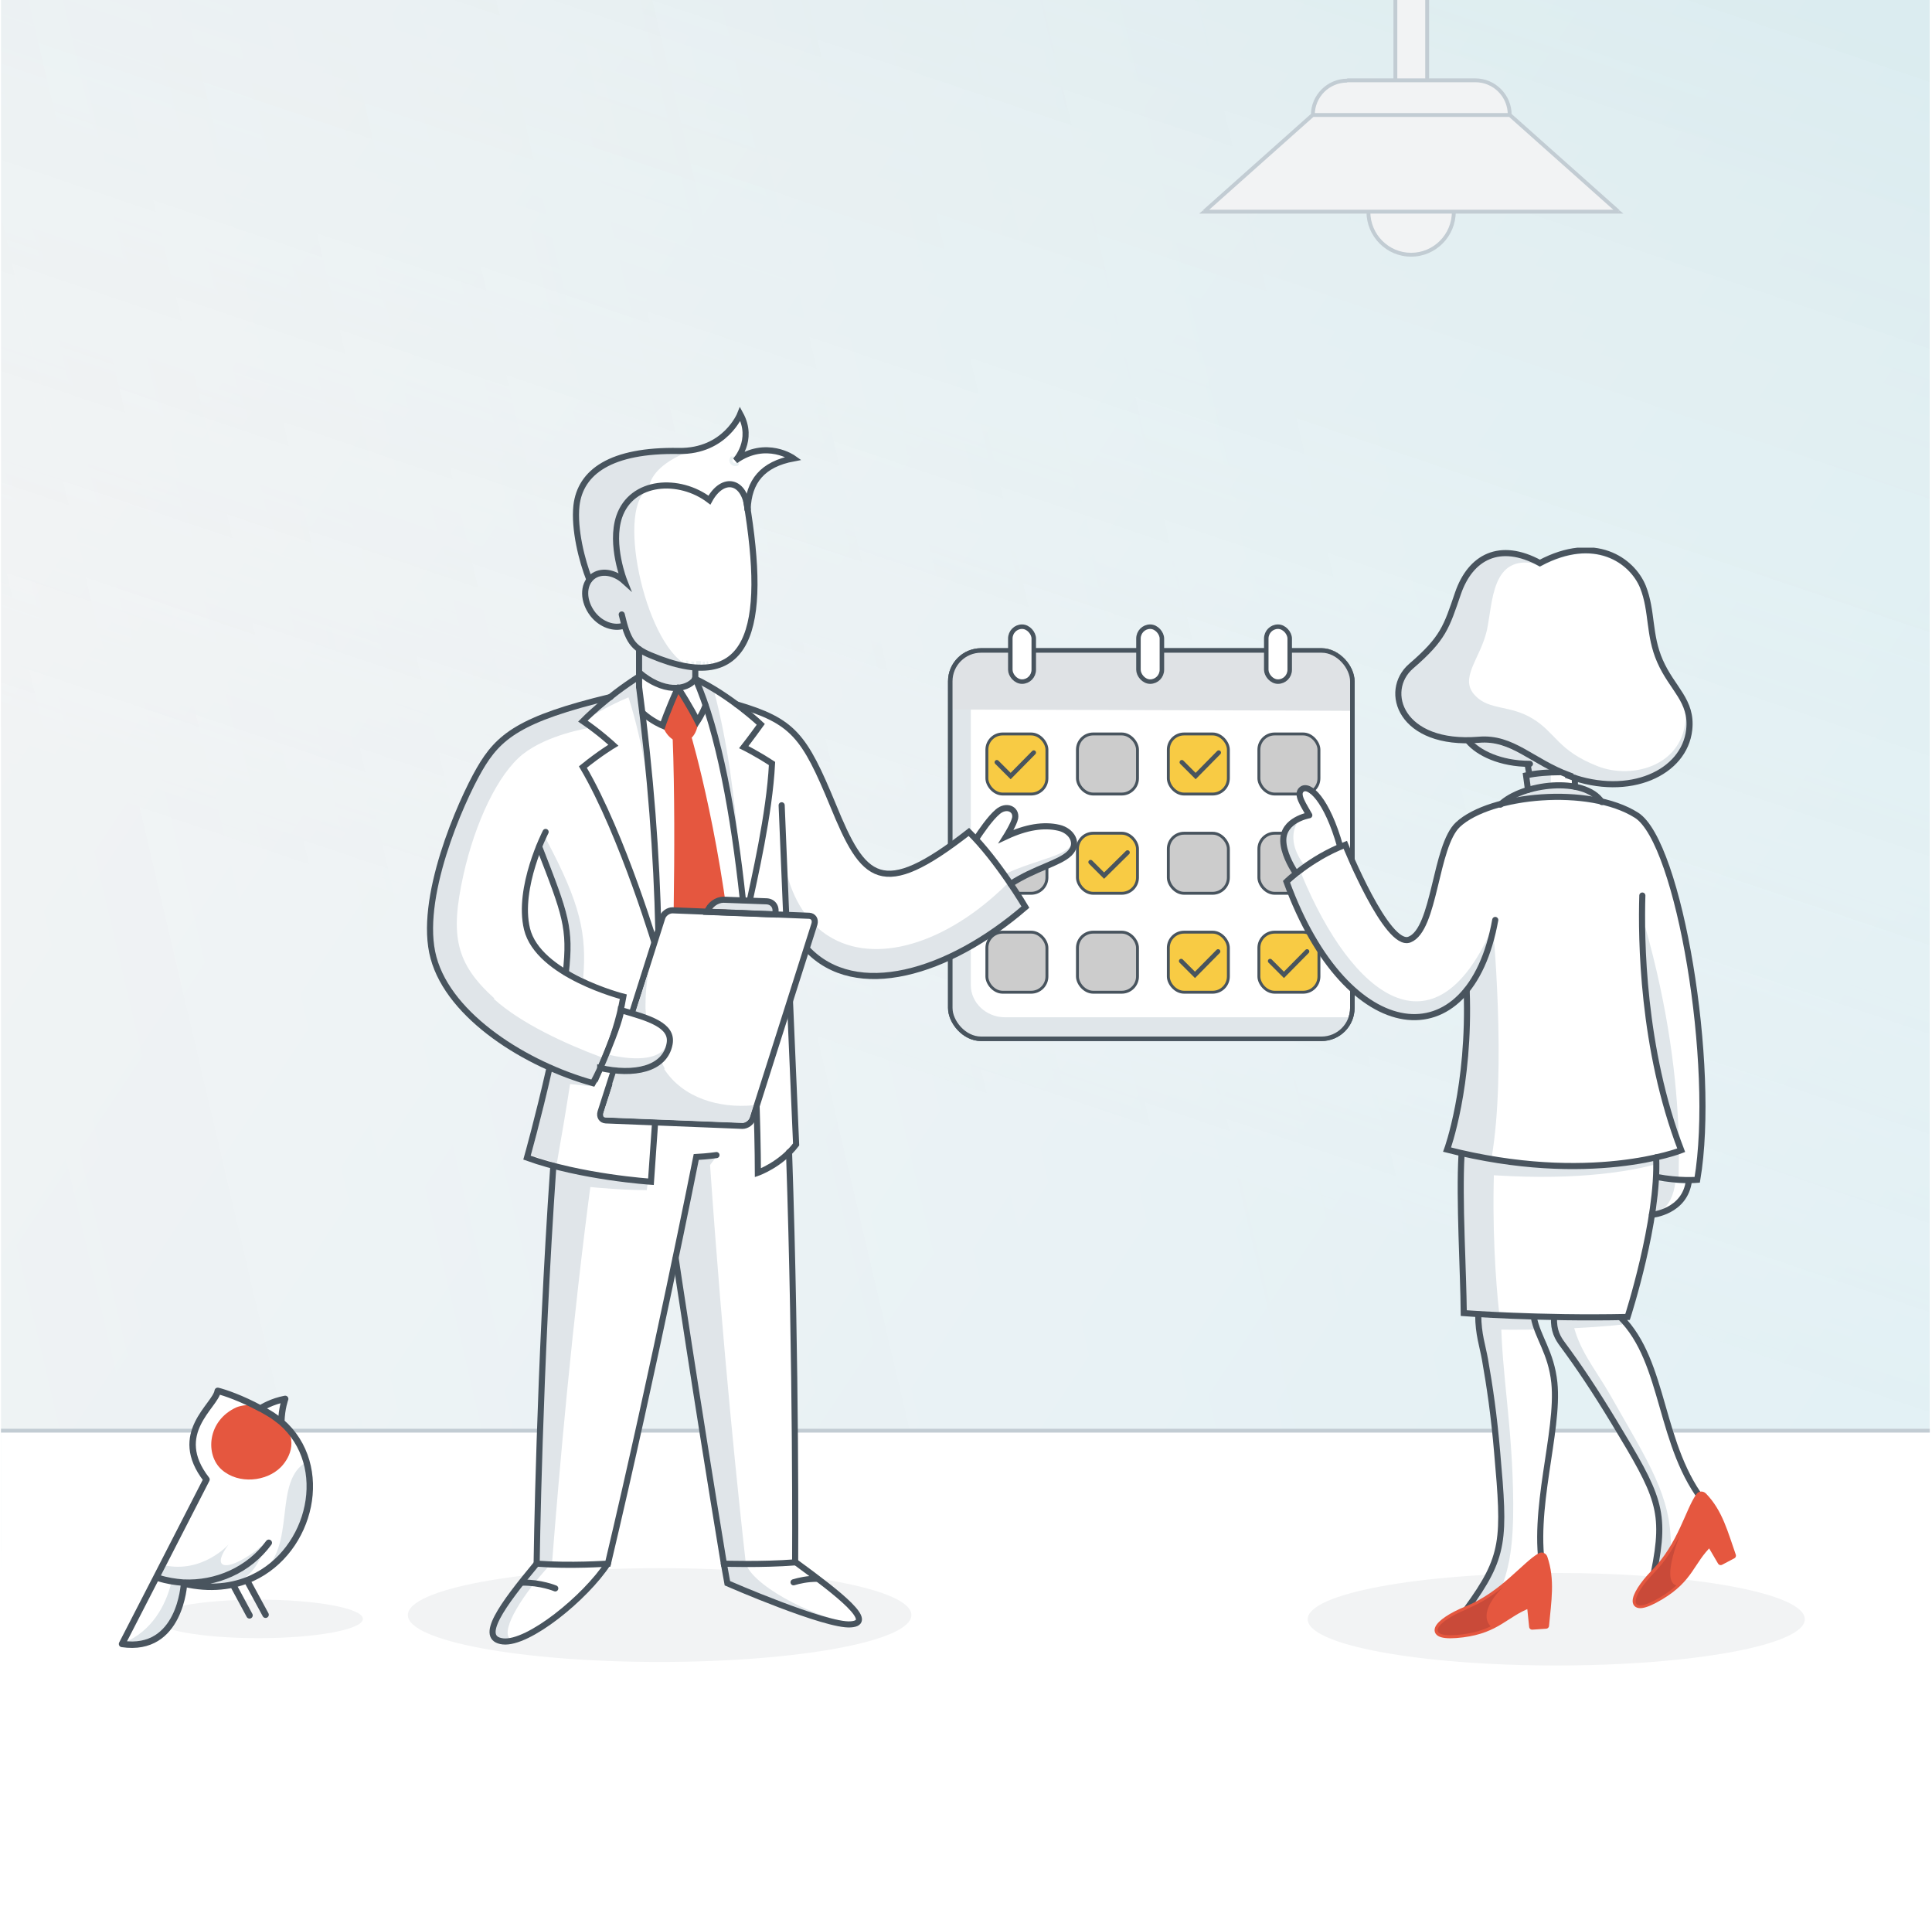<?xml version="1.0" encoding="UTF-8"?>
<svg xmlns="http://www.w3.org/2000/svg" xmlns:xlink="http://www.w3.org/1999/xlink" version="1.1" viewBox="0 0 601.6 600">
  <!-- Generator: Adobe Illustrator 30.0.0, SVG Export Plug-In . SVG Version: 2.1.1 Build 123)  -->
  <defs>
    <style>
      .st0, .st1, .st2, .st3, .st4, .st5 {
        fill: none;
      }

      .st6, .st1, .st7, .st3, .st4 {
        stroke-width: 1.9px;
      }

      .st6, .st2, .st3 {
        stroke-linejoin: round;
      }

      .st6, .st7 {
        stroke: #e5573f;
      }

      .st6, .st7, .st8 {
        fill: #e5573f;
      }

      .st9 {
        fill: url(#linear-gradient2);
      }

      .st1, .st10, .st2, .st3, .st4, .st11, .st5, .st12 {
        stroke-linecap: round;
      }

      .st1, .st10, .st7, .st4, .st11, .st5, .st12 {
        stroke-miterlimit: 10;
      }

      .st1, .st10, .st11, .st5, .st12 {
        stroke: #48545e;
      }

      .st13 {
        opacity: .2;
      }

      .st13, .st14 {
        mix-blend-mode: multiply;
      }

      .st10 {
        fill: #f8cb44;
      }

      .st10, .st12 {
        stroke-width: .9px;
      }

      .st15 {
        fill: #e0e5e9;
      }

      .st2 {
        stroke-width: 2px;
      }

      .st2, .st3, .st4 {
        stroke: #49545e;
      }

      .st16 {
        isolation: isolate;
      }

      .st17 {
        fill: #c2ccd3;
      }

      .st18 {
        clip-path: url(#clippath-1);
      }

      .st19, .st11 {
        fill: #fff;
      }

      .st20 {
        fill: #e0e6ea;
      }

      .st21 {
        fill: url(#linear-gradient1);
      }

      .st21, .st22 {
        fill-opacity: .4;
      }

      .st23 {
        fill: url(#linear-gradient3);
        fill-opacity: .2;
      }

      .st11, .st5 {
        stroke-width: 1.4px;
      }

      .st24 {
        fill: #dfe2e5;
      }

      .st22 {
        fill: url(#linear-gradient);
      }

      .st25 {
        fill: #c94a39;
      }

      .st26 {
        clip-path: url(#clippath);
      }

      .st27 {
        fill: #f2f3f4;
      }

      .st12 {
        fill: #ccc;
      }
    </style>
    <clipPath id="clippath">
      <rect class="st0" x=".3" y="-.6" width="600.6" height="600"/>
    </clipPath>
    <linearGradient id="linear-gradient" x1="-593.1" y1="754.3" x2="520.6" y2="11.6" gradientTransform="translate(0 600) scale(1 -1)" gradientUnits="userSpaceOnUse">
      <stop offset=".5" stop-color="#f8f8f8"/>
      <stop offset="1" stop-color="#29d5fb"/>
    </linearGradient>
    <linearGradient id="linear-gradient1" x1="-59.1" y1="381.7" x2="69.4" y2="761.9" gradientTransform="translate(0 600) scale(1 -1)" gradientUnits="userSpaceOnUse">
      <stop offset="0" stop-color="#f2f3f4" stop-opacity="0"/>
      <stop offset=".5" stop-color="#80e3e5" stop-opacity=".6"/>
      <stop offset="1" stop-color="#1ca2c2"/>
    </linearGradient>
    <linearGradient id="linear-gradient2" x1="-134.7" y1="484.4" x2="-468.5" y2="856.1" gradientTransform="translate(0 600) scale(1 -1)" gradientUnits="userSpaceOnUse">
      <stop offset="0" stop-color="#fafafa" stop-opacity="0"/>
      <stop offset="1" stop-color="#80e3e5"/>
    </linearGradient>
    <linearGradient id="linear-gradient3" x1="430.9" y1="509" x2="-743.2" y2="233.6" gradientTransform="translate(0 600) scale(1 -1)" gradientUnits="userSpaceOnUse">
      <stop offset="0" stop-color="#fff" stop-opacity="0"/>
      <stop offset="1" stop-color="#80e3e5"/>
    </linearGradient>
    <clipPath id="clippath-1">
      <rect class="st0" x="398.7" y="170.5" width="163.3" height="348"/>
    </clipPath>
  </defs>
  <g class="st16">
    <g id="Layer_1">
      <g class="st26">
        <g>
          <rect class="st19" x="-35.1" y="-86.1" width="640.1" height="734"/>
          <g>
            <path class="st27" d="M-692.8,482.9c-12.1,0-21.8-9.8-21.8-21.9V-61.7c0-12.1,9.8-21.9,21.8-21.9H583.7c12.1,0,21.8,9.8,21.8,21.9V460.9c0,12.1-9.8,21.9-21.8,21.9H-692.8Z"/>
            <g class="st13">
              <path class="st22" d="M-714.7-78.4H605.6V488.1H-714.7V-78.4Z"/>
              <path class="st21" d="M-714.7-78.4H605.6V488.1H-714.7V-78.4Z"/>
              <path class="st9" d="M-714.7-78.4H605.6V488.1H-714.7V-78.4Z"/>
              <path class="st23" d="M-714.7-78.4H605.6V488.1H-714.7V-78.4Z"/>
            </g>
            <path class="st19" d="M-714.7,444.9H605.6v33.6c0,6.6-5.4,12-12,12H-702.7c-6.6,0-12-5.4-12-12v-33.6Z"/>
            <path class="st27" d="M444.4-76.4V25h-9.8v-101.5"/>
            <path class="st27" d="M408.8,35.8h61.3l33.8,30.1h-129l33.8-30.1Z"/>
            <path class="st27" d="M408.8,35.8c0-5.9,4.8-10.7,10.7-10.7h39.9c5.9,0,10.7,4.8,10.7,10.7h-61.3Z"/>
            <path class="st27" d="M426.1,65.9c0,7.4,6,13.4,13.3,13.4s13.3-6,13.3-13.4h-26.7Z"/>
            <path class="st27" d="M-553.4-76.4V25h9.8v-101.5"/>
            <path class="st27" d="M-517.9,35.8h-61.3l-33.8,30.1h129l-33.8-30.1Z"/>
            <path class="st27" d="M-568.5,25h39.9c5.9,0,10.7,4.8,10.7,10.7h-61.3c0-5.9,4.8-10.7,10.7-10.7h0Z"/>
            <path class="st27" d="M-535.2,65.9c0,7.4-6,13.4-13.3,13.4s-13.3-6-13.3-13.4h26.7Z"/>
            <path class="st17" d="M444.4,25v.6h.6v-.6h-.6ZM434.5,25h-.6v.6h.6v-.6ZM408.8,35.8v-.6h-.2l-.2.2.4.4ZM470.1,35.8l.4-.4-.2-.2h-.2v.6ZM503.9,65.9v.6h1.6l-1.2-1-.4.4ZM375,65.9l-.4-.4-1.2,1h1.6v-.6ZM408.8,35.8h-.6v.6h.6v-.6ZM470.1,35.8v.6h.6v-.6h-.6ZM426.1,65.9v-.6h-.6v.6h.6ZM452.8,65.9h.6v-.6h-.6v.6ZM-553.4,25h-.6v.6h.6v-.6ZM-543.6,25v.6h.6v-.6h-.6ZM-517.9,35.8l.4-.4-.2-.2h-.2v.6ZM-579.2,35.8v-.6h-.2l-.2.2.4.4ZM-613,65.9l-.4-.4-1.2,1h1.6v-.6ZM-484,65.9v.6h1.6l-1.2-1-.4.4ZM-517.9,35.8v.6h.6v-.6h-.6ZM-579.2,35.8h-.6v.6h.6v-.6ZM-535.2,65.9h.6v-.6h-.6v.6ZM-561.9,65.9v-.6h-.6v.6h.6ZM-714.7,446H605.6v-1.2H-714.7v1.2ZM443.8-76.4V25h1.2v-101.5h-1.2ZM444.4,24.4h-9.8v1.2h9.8v-1.2ZM435.1,25v-101.5h-1.2V25h1.2ZM408.8,36.4h61.3v-1.2h-61.3v1.2ZM469.7,36.2l33.8,30.1.8-.9-33.8-30.1-.8.9ZM503.9,65.3h-129v1.2h129v-1.2ZM375.4,66.3l33.8-30.1-.8-.9-33.8,30.1.8.9ZM409.4,35.8c0-5.6,4.5-10.1,10.1-10.1v-1.2c-6.2,0-11.3,5.1-11.3,11.3h1.2ZM419.5,25.6h39.9v-1.2h-39.9v1.2ZM459.4,25.6c5.6,0,10.1,4.5,10.1,10.1h1.2c0-6.2-5.1-11.3-11.3-11.3v1.2ZM425.5,65.9c0,7.7,6.2,14,13.9,14v-1.2c-7,0-12.7-5.7-12.7-12.8h-1.2ZM439.4,79.9c7.7,0,13.9-6.3,13.9-14h-1.2c0,7.1-5.7,12.8-12.7,12.8v1.2ZM-554-76.4V25h1.2v-101.5h-1.2ZM-553.4,25.6h9.8v-1.2h-9.8v1.2ZM-543,25v-101.5h-1.2V25h1.2ZM-517.9,35.2h-61.3v1.2h61.3v-1.2ZM-579.6,35.3l-33.8,30.1.8.9,33.8-30.1-.8-.9ZM-613,66.5h129v-1.2h-129v1.2ZM-483.6,65.4l-33.8-30.1-.8.9,33.8,30.1.8-.9ZM-568.5,25.6h39.9v-1.2h-39.9v1.2ZM-528.6,25.6c5.6,0,10.1,4.5,10.1,10.1h1.2c0-6.2-5.1-11.3-11.3-11.3v1.2ZM-517.9,35.2h-61.3v1.2h61.3v-1.2ZM-578.6,35.8c0-5.6,4.5-10.1,10.1-10.1v-1.2c-6.2,0-11.3,5.1-11.3,11.3h1.2ZM-568.4,24.4h0v1.2h0v-1.2ZM-535.8,65.9c0,7.1-5.7,12.8-12.7,12.8v1.2c7.7,0,13.9-6.3,13.9-14h-1.2ZM-548.5,78.7c-7,0-12.7-5.7-12.7-12.8h-1.2c0,7.7,6.2,14,13.9,14v-1.2ZM470.1,35.2h-61.3v1.2h61.3v-1.2ZM452.8,65.3h-26.7v1.2h26.7v-1.2ZM-561.9,66.5h26.7v-1.2h-26.7v1.2Z"/>
          </g>
          <g>
            <g>
              <rect class="st11" x="295.9" y="202.5" width="125.2" height="120.9" rx="9.6" ry="9.6"/>
              <path class="st20" d="M420.1,316.7h-107.2c-5.8,0-10.6-4.5-10.6-10v-103.1c-3.4,1.4-5.8,4.7-5.8,8.4v102.1c0,5.1,4.4,9.2,9.8,9.2h104.5c4.5,0,8.2-2.8,9.4-6.6Z"/>
              <path class="st24" d="M421.1,221.3v-9.8c0-5.3-4.3-9.6-9.6-9.6h-106.1c-5.3,0-9.6,4.3-9.6,9.6v9.4c22.8.1,118.1.3,125.2.4Z"/>
              <rect class="st5" x="295.9" y="202.5" width="125.2" height="120.9" rx="9.6" ry="9.6"/>
              <rect class="st10" x="307.3" y="228.5" width="18.7" height="18.7" rx="4.9" ry="4.9"/>
              <rect class="st12" x="335.5" y="228.5" width="18.7" height="18.7" rx="4.9" ry="4.9"/>
              <rect class="st10" x="363.8" y="228.5" width="18.7" height="18.7" rx="4.9" ry="4.9"/>
              <rect class="st12" x="392" y="228.5" width="18.7" height="18.7" rx="4.9" ry="4.9"/>
              <rect class="st12" x="307.3" y="259.4" width="18.7" height="18.7" rx="4.9" ry="4.9"/>
              <rect class="st10" x="335.5" y="259.4" width="18.7" height="18.7" rx="4.9" ry="4.9"/>
              <rect class="st12" x="363.8" y="259.4" width="18.7" height="18.7" rx="4.9" ry="4.9"/>
              <rect class="st12" x="392" y="259.4" width="18.7" height="18.7" rx="4.9" ry="4.9"/>
              <rect class="st12" x="307.3" y="290.2" width="18.7" height="18.7" rx="4.9" ry="4.9"/>
              <rect class="st12" x="335.5" y="290.2" width="18.7" height="18.7" rx="4.9" ry="4.9"/>
              <rect class="st10" x="363.8" y="290.2" width="18.7" height="18.7" rx="4.9" ry="4.9"/>
              <rect class="st10" x="392" y="290.2" width="18.7" height="18.7" rx="4.9" ry="4.9"/>
              <rect class="st11" x="314.6" y="195.1" width="7.3" height="17.1" rx="3.7" ry="3.7"/>
              <rect class="st11" x="394.3" y="195.1" width="7.3" height="17.1" rx="3.7" ry="3.7"/>
              <rect class="st11" x="354.5" y="195.1" width="7.3" height="17.1" rx="3.7" ry="3.7"/>
              <polyline class="st5" points="310.4 237.3 314.7 241.6 321.9 234.3"/>
              <polyline class="st5" points="368 237.3 372.3 241.6 379.5 234.3"/>
              <polyline class="st5" points="339.6 268.4 343.8 272.6 351.1 265.4"/>
              <polyline class="st5" points="367.8 299.2 372.1 303.5 379.3 296.2"/>
              <polyline class="st5" points="395.5 299.2 399.8 303.5 407 296.2"/>
            </g>
            <g>
              <path class="st27" d="M205.4,517.4c43.3,0,78.4-6.5,78.4-14.6s-35.1-14.6-78.4-14.6-78.4,6.5-78.4,14.6,35.1,14.6,78.4,14.6Z"/>
              <path class="st19" d="M247.9,230.4s0,0,0,0c0,0,0,0,0,0ZM249.9,233.1s0,.1.1.1c0,0,0-.1-.1-.1ZM228.3,142.7l1.2,1.3c-.4.3-.9.2-1.2-.1-.3-.3-.3-.9,0-1.2ZM165,289c-1.8-7.5.7-16.8,2.9-22.9,7.2,18.6,8.7,23,7.5,35.2-4.9-3.2-9.2-7.3-10.5-12.3h0ZM215.1,206.7c.5,0,.9.1,1.4.1-.4,0-.9,0-1.4-.1ZM213.6,206.5c.3,0,.7.1,1,.2-.3,0-.7-.1-1-.2ZM212.4,206.3c0,0,.1,0,.2,0,0,0-.1,0-.2,0h0ZM221.7,206.6c-.2,0-.5,0-.7.1.2,0,.5,0,.7-.1ZM220.6,206.8c-.3,0-.6,0-1,.1.3,0,.6,0,1-.1ZM223,138.3s0,0,0,0c0,0,0,0,0,0ZM224.2,137.6s0,0,0,0c0,0,0,0,0,0ZM252.5,294.5v.3c0,0-.2.2-.2.2h0c0,0-.2-.1-.2-.2.1,0,.3-.2.4-.3h0ZM218.3,207c.4,0,.8,0,1.2,0-.4,0-.8,0-1.2,0Z"/>
              <path class="st19" d="M157.4,511.1c-.3,0-.5,0-.8,0-1.6-.2-2.6-.8-3-1.8-1.5-3.8,6.1-13.5,13.3-22.2l.2-.6c0-2.5,1-61.9,5.2-122.7l-.7-1c-2.7-.7-5.3-1.5-7.5-2.4,0-.1,3.3-11.9,6.9-27.3l-.5-1c-6-2.7-11.7-6-16.5-9.6-10.1-7.4-16.6-15.8-19-24.3-2.7-9.9.2-23,3.1-32.4,3.5-11.1,8.2-21.1,11.2-26.4,6-10.4,12.9-15.8,40.6-22.4l.4-.2c2.7-2.2,5.6-4.2,8.4-6l.4-.8v-7.5l-.4-.7c-1.8-1.4-3-3.3-4-6.4l-1.1-.6c-.5.1-1,.2-1.4.2-2.7,0-5.5-1.5-7.5-4-1.8-2.2-2.7-4.9-2.4-7.4.1-1.1.5-2.1,1-2.9v-.8c-2.2-6-4.5-15.6-3.7-22.6,1.3-11.1,11.7-17,30.2-17s1.1,0,1.7,0h.5c4.5,0,8-1.2,10.7-2.8h0c.4-.2.8-.5,1.1-.7l1,1.6h.1c0,0-1-1.6-1-1.6,4.9-3.3,6.7-7.9,6.8-8,2.6,4.7,1.6,8.9.4,11.5l1.2,1.2c2-.9,4.1-1.4,6.3-1.4,5,0,8.5,2.4,8.6,2.5-9.3,1.8-14,7-14.3,15.9v-.3s0,.3,0,.3h0c4,25.7,2.4,40.4-5.2,46.3-2.5,2-5.6,2.9-9.3,2.9s-.3,0-.4,0h.3v-1.9c-.5,0-1,0-1.5,0v1.9c.1,0,.4,0,.7,0l-1,.9v2l.5.8c3.9,1.9,8,4.4,12.3,7.6h.3c17.7,5.4,21,10.1,29.8,31.5,5.2,12.7,8.9,19.4,14.9,20.9.9.2,1.8.3,2.7.3,5.6,0,13.2-4,24.8-13,.4.4.8.8,1.2,1.3h1.4c2.4-3.6,4.6-6.3,6.2-7.7.9-.7,1.9-1.1,2.8-1.1s1,.1,1.4.4c.9.5,1.4,1.6,1.2,2.8-.1.8-.6,1.9-1.4,3.4l1.1,1.3c3.6-1.4,6.8-2.1,9.9-2.1s2.7.1,4,.4c2.3.5,4.1,2,4.6,3.9.4,1.5,0,2.9-1.3,4.2-1.6,1.6-4.4,2.8-7.7,4.2-2.8,1.2-6.3,2.7-9.8,4.8l-.3,1.3c2.2,3.4,3.8,5.9,4,6.3-12.1,10.5-25.4,17.7-37.4,20.3-3.4.7-6.7,1.1-9.8,1.1-8.5,0-15.6-2.8-20.8-8.4h0c-.2-.3-2.2-1.9-4.5-6.4l-1.7.5,1,22.7c1,24.4,1.8,42.8,1.9,44.2h0c-.5.8-1.1,1.4-1.7,2.1l-.3.7c2.1,63.4,1.9,120.5,1.9,126.8l.4.7c12.5,9.1,20.1,15.3,19.4,17.9-.2.7-1,1.1-2.5,1.2-.1,0-.3,0-.4,0-6.7,0-27.7-8.4-37.9-12.9l-1-5.4h0v-.7c-7.1-42.2-12.5-77-14.4-89.9h-1.8c-4.8,22.9-12.2,57.2-20,89.9v.3c0,0-.3.1-.3.1-3.5,5.1-9.5,11.3-15.8,16.1-3.8,2.9-10.9,7.8-15.9,7.8h0ZM167,265.7c-2.4,6.4-4.8,15.7-3,23.4,1.1,4.7,4.8,9,10.9,12.9l1.4-.7c1.2-12.5-.3-16.9-7.6-35.6h-1.7,0ZM251.6,294l-.2,1.4.2.2,1.5-.4.2-.5-1.4-1c-.1,0-.2.2-.3.2h0ZM218.8,206v1.9c.3,0,.5,0,.7,0v-1.9c-.3,0-.5,0-.7,0ZM220,205.9l.2,1.8c.2,0,.3,0,.5,0l-.2-1.8c-.1,0-.3,0-.5,0h0ZM215,207.7c.3,0,.6,0,1,.1l.2-1.8c-.3,0-.6,0-.9-.1l-.2,1.8h0ZM221.2,205.8l.3,1.8c.1,0,.2,0,.4,0l-.4-1.8h-.3ZM213.4,207.4c.2,0,.5,0,.7.1l.3-1.8c-.2,0-.5,0-.7-.1l-.3,1.8ZM222.4,205.5l.5,1.8h.2c0,0-.5-1.8-.5-1.8h-.2ZM211.8,206.9h0c0,0,.4.3.4.3h.1s.4-1.8.4-1.8h-.1s-.9,1.5-.9,1.5h0ZM227.6,142.1c-.6.7-.7,1.7,0,2.4.3.4.8.6,1.4.6s.7-.1,1-.3l.2-1.4-1.2-1.3h-1.4s0,0,0,0Z"/>
              <path class="st15" d="M213.7,207.1c.7.1,1.5.2,2.2.3-.3-.2-1-.3-2.2-.3Z"/>
              <path class="st15" d="M202.4,152.2c-3.1.9-7.2,3.2-9.1,8.6-2.9,8.4,1.4,19.6,1.4,19.7l-.6.4c-3-2.8-7-3.3-9.5-1.4-1.2.9-1.9,2.3-2.1,3.9-.3,2.4.6,4.9,2.3,7.1,2.4,3,6.1,4.5,9,3.6-.2-.9-.5-1.9-.7-3,0-.2,0-.4.3-.5.2,0,.4,0,.5.3,1.4,6.3,2.6,9,5.7,11,0,0,0,0,0,0,.8.5,1.8,1,3,1.5,2.9,1.2,8.8,2.9,11.2,3.6-13.2-7-22.4-50.4-11.4-55h0Z"/>
              <path class="st15" d="M180.1,157.1c-.8,6.9,1.4,16.2,3.6,22.3.2-.2.3-.3.5-.5,2.5-2,6.3-1.7,9.4.6-1.1-3.2-3.4-11.9-1-18.9,1.6-4.5,9.6-9.1,9.6-9.1,0,0,0-6,11.9-10.8-.8,0-1.6,0-2.4,0-19.3-.5-30.3,5.2-31.6,16.4h0Z"/>
              <path class="st15" d="M184.3,365.9c-3.7-.7-7.7-1.5-11.6-2.5-4.1,59.9-5.1,117.9-5.2,123,1.5.1,2.9.2,4.4.2,2.2-28.2,6.2-74.5,12.4-120.7h0Z"/>
              <path class="st15" d="M221.1,362.7l2.1-2.8h-4.4v.5c-.5,0-1.1,0-1.6.1-.4,2-2.8,13.9-6.4,31.3.3,1.7,6.3,42.4,15,94.6.8,0,3.2,0,6.4,0-2.2-19.6-7.1-65.6-11.1-123.8Z"/>
              <path class="st15" d="M170.7,487.8v-.4c-1.1,0-2.2-.1-3.4-.2-7.2,8.7-14.8,18.2-13.3,21.9.4.9,1.2,1.4,2.7,1.6.8,0,1.6,0,2.6-.2-3.9-1.7,1.9-12.2,11.4-22.7h0Z"/>
              <path class="st15" d="M264.9,505.4c.4,0,.7,0,1.1-.2-9.7-.4-30.5-10.5-33.6-18-3.1,0-5.5,0-6.5,0l1,5.5c2.6,1.1,30.8,13.2,38,12.7h0Z"/>
              <path class="st15" d="M201.4,370.5l.3-2.3c-3.5-.3-16.2-1.4-28.6-4.6-.1,1-.2,2.1-.3,3.1l1.4,1.8c17.6,2.2,27.2,2,27.2,2h0Z"/>
              <path class="st15" d="M202.4,247.7c-.9-11.1-2.1-22.4-3.7-33.9h0v-2.5c-1.1.7-2.4,1.4-3.2,1.9l-.7-.8-12,11.5c4.9-3.2,10-5.6,12.9-6.8,1.6,4.9,4.5,15.2,6.7,30.6h0Z"/>
              <path class="st15" d="M229.9,262.7c-1.1-13.2-3.2-31.3-7.6-47.7-1.6-1-3.3-1.9-5.1-2.8,1,2.3,1.9,4.7,2.7,7.3,0,0,0,.1,0,.2,4.1,12.2,7.2,27.5,9.4,43.2.1,0,.3,0,.4,0h0Z"/>
              <path class="st15" d="M202.2,204.8c-.8-.3-1.5-.6-2.1-1h-.2c0-.1,0,5,0,5h0c3.4,2.8,7.1,4.4,10.3,4.4s.7,0,1.1,0c1.8-.2,3.3-1,4.2-2.1h0v-2.5h-.1c-3.8-.4-8.3-1.7-13.3-3.8h0Z"/>
              <path class="st15" d="M153.9,310.8c-12-10.9-13.8-19.4-9.6-38.4,3.6-16.2,10.7-31.4,18.5-37.6,7.7-6.1,20.3-8.1,20.3-8.1,0,0-1.3-.9-2-1.4l-.9-.6.7-.8s1.9-1.9,5.1-4.7l.4-.4h-.5c-23.9,6.2-30.3,11.5-35.9,21.1-6.7,11.6-18.9,40.9-14.2,58.1,2.2,8.1,8.5,16.2,18.2,23.5,8.6,6.4,19.3,11.6,30,14.7h.1s0,0,0,0c.6-1.2,1.9-3.7,3.3-7-11.5-4.3-25.2-10.6-33.6-18.2Z"/>
              <path class="st15" d="M168.9,263.5h0s0,0,0,0c7.8,20.2,9.7,24.9,8.3,38.7h0c0,0,0,.1,0,.1,1.4.8,2.9,1.6,4.4,2.3,1.1-13.8-.7-23-11.7-43.6-.3.6-.6,1.5-1,2.4Z"/>
              <path class="st15" d="M177.6,335.9c-1.9-.7-3.8-1.4-5.7-2.3h-.1c0,0,0,0,0,0-3,12.9-5.8,23.2-6.5,26h0c0,.1.1.1.1.1,2.6.9,5.3,1.7,8,2.4,1.3-7.3,2.9-16.7,4.4-26.4Z"/>
              <path class="st15" d="M173,336.9c7.1,1,12,1.3,12,1.3l-10.7-3.9-1.3,2.6Z"/>
              <path class="st15" d="M313.2,272l-.5.5,2,2.7c7.5-4.9,15.1-6.4,18.3-9.5.7-.7,1.1-1.4,1.3-2.1-.2-1.9-.3-2.8-.4-1.7-.3,4.4-10.9,5.5-20.7,10.1h0Z"/>
              <path class="st15" d="M318.1,282.1c-.8-1.3-2.4-3.8-4.5-6.9-19,18.8-41.2,25.3-55.6,16.2-1.3-.8-2.5-1.7-3.6-2.8-1.7-1.3-3-3-4-4.4h.1c-2.2-3.1-4-6.9-5.3-11.4.2,3.7.3,7.4.5,11.1l-.9.9,6.5,10.7s.5-.3,1.2-.8l-.2.5h0c0,0,0,.1,0,.1,5,5.1,11.8,7.7,19.9,7.7s5.6-.3,8.6-.9c11.9-2.3,24.8-9.2,37.2-19.7h0c0,0,0-.2,0-.2h0Z"/>
              <path class="st8" d="M206.2,225.6c2.5,7.5,10.4,7.2,11.2-.8l-6.3-10-4.9,10.8h0Z"/>
              <path class="st7" d="M214.3,229.3h-3.9c1.3,34.2-.3,79.9-.3,79.9,5.9,9.4,9.9,16.4,9.9,16.4,6-10.4,8-17.3,8-17.3-3.4-44.2-13.7-79-13.7-79h0Z"/>
              <path class="st1" d="M232.4,156.1c6.6,39.4,1.5,61.1-29.8,47.9-5.5-2.3-7.1-4.5-9-12.7"/>
              <path class="st1" d="M232.8,158.6c-.8-9.1-7.7-10.6-11.9-2.9-9.3-7.1-24.2-6.3-28.1,5.2-2.9,8.7,1.6,20,1.6,20-3.1-2.8-7.3-3.5-10-1.3-3,2.5-2.9,7.6.2,11.6,2.6,3.3,6.6,4.6,9.6,3.6"/>
              <path class="st1" d="M199,202.1v11.7"/>
              <path class="st1" d="M216.5,208.4v2.9"/>
              <path class="st1" d="M199,210.6c-10.3,6.5-17.5,13.9-17.5,13.9,5.2,3.5,9.5,7.5,9.5,7.5,0,0-4.2,2.5-9.5,6.8,12.5,21.2,23.3,57.9,23.3,57.9"/>
              <path class="st1" d="M232.8,283.4c2.1-9.9,6.8-29.9,7.6-45.7-4.9-3.2-8.8-5.1-8.8-5.1,0,0,2.2-2.8,5.3-7.1,0,0-9.5-9-20.5-14.2"/>
              <path class="st1" d="M204.8,317.8c.2-14.5.2-28.1.2-28.1-.5-23.3-2.4-48.6-6-75.9"/>
              <path class="st1" d="M171.1,332.5c-3.6,15.9-7,27.9-7,27.9,16.9,6.1,38.6,7.5,38.6,7.5l1.3-18.6c.3-4.4.5-12.4.7-18.4"/>
              <path class="st1" d="M176.2,302.8c1.5-14,0-17.9-8.3-39.2"/>
              <path class="st1" d="M190.1,217c-28.3,6.8-34.9,12.3-40.8,22.5-5.9,10.2-19.3,40.6-14.3,58.7,5,18.4,29,33.3,49.6,39,0,0,7-12.3,9.5-26.9,0,0-26.5-6.7-30-21.1-3.1-12.9,5.8-30.2,5.8-30.2"/>
              <path class="st1" d="M199,209.3c7.3,6.3,14.7,5.9,17.5,2.1"/>
              <path class="st1" d="M200.1,221.9c2.8,2.6,6.2,4,6.2,4,0,0,1.6-4.8,4.8-11.8"/>
              <path class="st1" d="M211.1,214.1c3.7,5.6,6.1,10.4,6.1,10.4,0,0,1.6-2.4,2.5-4.9"/>
              <path class="st1" d="M243.4,250.7c.5,11.2.9,22.8,1.4,33.9l1.2,27.4c1.1,25.4,1.9,44.3,1.9,44.3-4.8,6.3-11.9,8.8-11.9,8.8,0,0,0-8-.4-20.6-.4-12.6-4.3-64.6-4.3-64.6-2.8-26-7.4-52-14.8-68.7"/>
              <path class="st1" d="M244.8,284.7c3.3,8.2,6.5,10.7,6.5,10.7,15.1,16.1,43.9,7.8,68-13,0,0-8.6-14.6-17.6-23.4-27.4,21.4-32.8,14.9-42.3-8.3-9-21.8-12.4-26.2-30-31.4"/>
              <path class="st1" d="M232.8,158.6c.3-8.8,4.7-14.1,14.3-15.9,0,0-8.5-6.1-18.1.7,0,0,6-6.3,1.5-14.5,0,0-4.6,11.7-19.1,11.5-21.3-.4-30.7,6.6-31.9,17-.8,7.3,1.7,17.2,4,23"/>
              <path class="st1" d="M314.7,275.2c7.5-4.9,15.1-6.4,18.3-9.5s.7-7.1-3.3-8c-4.7-1.1-10.2-.2-16.4,2.7,0,0,2.4-3.8,2.8-5.7.5-2.8-2.7-4.3-5.4-2-2.4,2-5.3,6.3-6.7,8.4"/>
              <path class="st1" d="M172.3,363c-4.4,63.3-5.2,123.8-5.2,123.8,10.9.8,21.4,0,22.2,0,0,0,0,0,0,0,14.5-61.1,27.5-126.6,27.5-126.6,3.7-.2,6.3-.6,6.3-.6"/>
              <path class="st1" d="M167.1,486.8c-10.8,13-18.3,23.3-10.5,24.2,7.9.9,25.7-13.6,32.7-24.3"/>
              <path class="st1" d="M172.9,494.5s-4.5-1.9-10.4-1.8"/>
              <path class="st1" d="M210.4,391.8s6.1,41.1,15,95c0,0,11.8.4,22.2-.4,0,0,.4-60-1.9-127.7"/>
              <path class="st1" d="M225.4,486.8l1.1,6.1s30.7,13.4,38.4,12.8c7.7-.5-3.1-9.1-17.2-19.4"/>
              <path class="st1" d="M254.5,491.5c-3.2,0-5.7.6-7.4,1.1"/>
              <path class="st1" d="M204.5,334s17,1.9,30.4-1.7"/>
              <path class="st19" d="M191.1,333.4l-4.1,12.8c-.4,1.4.3,2.5,1.6,2.6l42.6,1.7c1.3,0,2.8-1,3.2-2.4l19.2-60.4c.4-1.4-.3-2.5-1.6-2.6l-42.6-1.7c-1.3,0-2.8,1-3.2,2.4l-9.3,29.3-5.8,18.3Z"/>
              <path class="st15" d="M240.6,283.6c0-.5,0-1-.3-1.4-.3-.5-.9-.7-1.6-.8l-13.4-.5h0c-1.3,0-2.6.7-3.5,1.9v.2c-.1,0,18.8.8,18.8.8h0c0-.1,0-.1,0-.1Z"/>
              <path class="st1" d="M191.1,333.4l-4.1,12.8c-.4,1.4.3,2.5,1.6,2.6l42.6,1.7c1.3,0,2.8-1,3.2-2.4l19.2-60.4c.4-1.4-.3-2.5-1.6-2.6l-42.6-1.7c-1.3,0-2.8,1-3.2,2.4l-9.3,29.3-5.8,18.3Z"/>
              <path class="st1" d="M238.7,280.6l-13.4-.5c-2.1,0-4.4,1.6-5.1,3.8l21.1.8c.7-2.2-.5-4-2.6-4.1Z"/>
              <path class="st15" d="M207,332.7c-.5-1-5.6-10.5-6-18.7,0-.4,0-.8,0-1.3h0c0-3.4.3-6.9,1.1-10.7l-2.8,8.7c-.4,1-.7,2.1-.7,2.1l-8,24.7h.2s-2.9,9-2.9,9c-.1.4-.1.8,0,1.1.2.3.5.3.7.3l42.6,1.7h0c.9,0,1.9-.8,2.2-1.7l1.2-3.8c-10.6,1-21.9-2.2-27.8-11.3h0Z"/>
              <path class="st19" d="M186.9,332.5c10.4,2.3,20.1.5,21.6-7.5,1.1-5.8-6.3-8-15.1-10.5"/>
              <path class="st15" d="M194.8,332.5c3.8,0,7.1-.8,9.3-2.3,1.7-1.1,2.8-2.6,3.4-4.5-2.1,3.8-8.5,4.8-17.8,2.7-.5,1.2-1,2.3-1.4,3.3h0c0,.1.2.2.2.2,2.2.4,4.4.6,6.4.6h0Z"/>
              <path class="st1" d="M186.9,332.5c10.4,2.3,20.1.5,21.6-7.5,1.1-5.8-6.3-8-15.1-10.5,0,0,0,1.8-2.7,8.8-2,5.2-3.8,9.3-3.8,9.3Z"/>
            </g>
            <g class="st18">
              <g>
                <path class="st27" d="M484.6,518.5c42.7,0,77.4-6.4,77.4-14.4s-34.6-14.4-77.4-14.4-77.4,6.4-77.4,14.4,34.6,14.4,77.4,14.4Z"/>
                <path class="st19" d="M517,438.3c-3-10.6-5.9-20.5-12.8-27.5h0s0,0,0,0c-3.2,0-5.9,0-8.4,0s-7.1,0-10.8,0h-.1c0,3.6,1.3,5.7,2.5,7.4,5.6,7.6,10.6,15.1,16.1,24.2,13.1,21.7,16,27.4,13.1,44.2v.4c0,0,.2-.3.2-.3,4-4.9,6.4-10.3,8.3-14.6,1.1-2.4,2.1-4.7,3.2-6.4h0c0,0,0-.1,0-.1-5.7-8.4-8.4-18-11.1-27.2h0Z"/>
                <path class="st19" d="M456.7,407.9h0c0,.1.1.1.1.1,3.4.2,19.4,1.2,39,1.2s6.9,0,10.4,0h.1c.7-2.2,3-9.8,5-19,2.6-11.7,3.8-21.4,3.6-28.8h0c0-.1-.1-.1-.1-.1-5.3,1.1-14,2.5-25.2,2.5s-22.2-1.3-33.6-3.8h-.1s0,.1,0,.1c-.5,9.3,0,22.4.3,34h0c.2,5.2.3,10,.4,13.9h0Z"/>
                <path class="st19" d="M479.5,417.9c-1-2.2-2-4.6-2.6-7.2h0c0,0,0,0,0,0-6.7-.2-12.2-.5-15.6-.7h-.1c.1,4.1.8,7.1,1.4,9.8.2,1.1.5,2.2.7,3.3,1.7,9.4,2.9,18.4,3.8,29.1,2.2,25.5,2.4,32-7.6,46.4l-.3.4.4-.2c5.7-2.9,10-6.9,13.5-10.1,2.1-1.9,4.1-3.8,5.9-4.8h0c-.7-9.7.9-20.3,2.3-29.6,1.3-8.8,2.6-17.2,1.9-23.7-.6-5.4-2.2-9-3.7-12.6h0Z"/>
                <path class="st19" d="M496.1,248.3h.5c0,0-.4-.2-.4-.2-2.3-1.8-5.5-2.4-7.7-2.7-5.4-.6-11.9.6-16.6,2.9l-.7.4h.8c8.1-1.6,16.7-1.7,24.2-.4h0Z"/>
                <path class="st19" d="M476.8,236.6c-5.4-3.2-10.1-5.9-16.4-5.4-.3,0-.5,0-.8,0-.1,0-.3,0-.4,0h-.3s.2.2.2.2c4,3.4,10.4,5.5,17.2,5.5s.8.4.8.8-.2.6-.5.7h0s.3,1.7.3,1.7h.1c1.4-.2,3.1-.4,4.8-.5h.4s-.4-.2-.4-.2c-1.9-1-3.7-2-5.1-2.9Z"/>
                <path class="st19" d="M476.1,242l.4,2.8h.1c4-1.1,8.2-1.5,12-1,.2,0,.4,0,.6,0,.1,0,.2,0,.3,0h.1s0-1.1,0-1.1h-.1c-.4-.2-.8-.3-1.2-.5-.9-.3-1.8-.7-2.8-1.1h0c-2.6,0-6.3.2-9.2.8h-.1s0,0,0,0Z"/>
                <path class="st19" d="M407.8,254.5c-.3,0-7.6,1.3-7.4,7.1.1,3.7,2.6,7.8,3.4,9h0c0,.1.1,0,.1,0,2.7-2.1,7-5,12.3-7.4h0s0-.1,0-.1c-3.5-12.1-7.6-16.3-9.5-16.9-.6-.2-.9,0-1.1.1-1,.8.4,3.3,1.7,5.4.3.5.6,1,.9,1.5.1.2.1.5,0,.7-.1.2-.3.4-.6.5h0Z"/>
                <path class="st19" d="M509.2,254.7c-14.5-9.2-44.9-6.2-54.7,2.8-3.2,2.9-4.9,10.2-6.6,17.3-2.1,8.6-4.1,16.8-8.7,18.6-.4.1-.7.2-1.1.2-3,0-6.8-4.1-11.4-12.2-3.6-6.4-6.7-13.5-8.2-17.2h0c0-.1-.1,0-.1,0-8.7,3.5-15,9-16.7,10.5h0c0,0,0,.1,0,.1,9.3,25.2,24.4,41,38.8,41s1.1,0,1.7,0c5.4-.5,10.1-3.1,14-7.9,0-.1.1-.2.2-.3,4.1-5.1,7-12.3,8.6-21.3,0-.2.2-.4.3-.5.2-.1.4-.2.6-.1s.4.2.5.3c.1.2.2.4.1.6-1.7,9.3-4.6,16.7-8.8,22h0c.9,25.6-4.2,43.7-5.8,48.6h0c0,.1.1.1.1.1,22.5,5.6,40.6,5.3,51.8,4.1,9.9-1.1,16.4-3,18.7-3.8h.1s0-.1,0-.1c-12-31.6-12.3-65.6-11.8-78.7,0-.4.4-.8.8-.8s.4.1.6.3c.1.2.2.4.2.6-.4,13.2-.1,47.4,12.1,78.9l.3.7-.7.3s-2.5,1-7.2,2h0c0,1.7,0,3.3,0,5h0c0,.1,0,.1,0,.1,3.8.7,7.1.9,9.3.9s1.4,0,1.8,0h.1c2.6-16.4,1.7-41.7-2.3-66.1-4.1-24.5-10.3-42.1-16.3-46h0Z"/>
                <path class="st19" d="M516.8,239.5c4.8-3,7.7-7.4,8.3-12.4.6-5.7-1.6-9-4.5-13.2-1.5-2.2-3.2-4.7-4.5-7.7-2-4.4-2.5-8.6-3-12.6-.5-3.6-.9-7-2.3-10.4-1.8-4.4-5.6-8-10.3-9.7-4.2-1.5-11.2-2.3-20.6,2.8l-.4.2-.4-.2c-5.6-3-10.8-3.8-15.1-2.1-4.1,1.6-7.3,5.4-9.3,11.1l-.4,1.2c-3.3,9.7-4.5,13.3-14.5,21.8-3.5,3-4.7,7.7-2.9,12,3.4,8.1,14.3,10.2,23.3,9.4.6,0,1.2,0,1.7,0,5.9,0,10.4,2.6,15.7,5.7,3.4,2,6.9,4,11.2,5.6,4.5,1.7,9.1,2.5,13.5,2.5s10.4-1.3,14.5-3.8h0Z"/>
                <path class="st19" d="M524.9,368.6h0c0-.1-.1-.1-.1-.1-1.9,0-4.8-.2-8.2-.8h-.1s0,.1,0,.1c-.2,2.9-.5,6-1,9.4v.2s.1,0,.1,0c2.4-.5,8-2.3,9.3-8.6h0Z"/>
                <path class="st20" d="M404.5,255.3c-2.1,1-4.5,3-4.4,6.4,0,3.1,2.5,7.6,3.9,9.9,1.8-.6,2.3-2,2.3-2-5.6-7.3-3.3-12.4-1.8-14.3h0Z"/>
                <path class="st20" d="M488.9,241c10.3,3.8,20.8,3.2,28.2-1.4,4.1-2.5,6.8-6.1,7.9-10.3,1.6-4.4-.1-8.3-.1-8.3.9,17.3-16.5,21.9-27.5,17.5-12.4-4.9-12.8-10.3-20.2-14.8-7.1-4.3-13.4-2.5-17.8-7.1-5.3-5.4,1.6-11.5,3.6-20.4,1.9-8.9,1.4-23.6,15.3-20.7-1.5-.8-3-1.4-4.5-1.8-2.8-.8-5.3-1-7.7-.6,0,0-.1,0-.2,0-.3,0-.6.1-1,.2,0,0-.1,0-.2,0-.3.1-.7.2-1,.3-4.2,1.6-7.4,5.5-9.3,11.2l-.4,1.2c-3.3,9.8-4.5,13.4-14.5,22-3.5,3.1-4.7,7.8-2.8,12.1,1.8,4.3,5.7,6.9,10.4,8.3,4.1,1.2,8.9,1.5,13.2,1.1,6.9-.6,11.8,2.3,17.5,5.6,3.4,2,6.9,4,11.3,5.6h0Z"/>
                <path class="st20" d="M482.9,240.8c-2.3,0-4.8.3-7,.9h-.1s.2,3.4.2,3.4h.1c2.3-.8,4.6-1.1,6.8-1.2v-3c-.1,0,0,0,0,0Z"/>
                <path class="st20" d="M464.8,286.3s-.8,13.5-8.1,22c.4,32.9-6.1,49.6-6.1,49.6,4.1,1.5,9.5,2.2,13.8,2.9,4.9-27.8.3-74.5.3-74.5Z"/>
                <path class="st20" d="M465.3,362.2c-3.2-.6-6.3-1.3-9.2-2.2h-.1s0,.1,0,.1c-.5,9.3,0,22.4.3,33.9.2,5.1.3,10,.4,13.9h0c0,.1.1.1.1.1,1.4,0,4.9.3,10,.5-1-9-2.3-26.7-1.5-46.4h0Z"/>
                <path class="st20" d="M515,362.5c0-.6,0-1.1,0-1.6h0c0-.1-.1-.1-.1-.1-7.3,1.4-14.6,2.4-26.7,2.4s-23.2-1.9-32-3.1h-.1s0,.1,0,.1c0,1.5-.1,3.2-.2,4.9,27.6,2.8,47.4.6,59.2-2.5h0Z"/>
                <path class="st20" d="M461.1,409.9h0c.1,4.1.8,7.1,1.4,9.8.2,1.1.5,2.2.7,3.3,1.7,9.4,2.9,18.4,3.8,29.1,2.2,25.5,2.4,32-7.6,46.4l-.3.4.4-.2c4.2-2.2,5.6-3.1,8.5-5.7,1.9-5.3,3.3-12.1,3.2-25-.2-24.2-3.6-40-3.8-57.8-2.5-.1-4.6-.2-6.2-.3h-.1,0Z"/>
                <path class="st20" d="M476.9,410.7h0c0,0,0,0,0,0-6.7-.2-12.2-.5-15.6-.7h-.1c0,1.5.1,2.7.3,3.8,5.9.2,11.4.2,16.5.1-.4-1-.7-2.1-.9-3.2h0Z"/>
                <path class="st20" d="M504.2,410.8h0s0,0,0,0c-3.2,0-5.9,0-8.4,0s-7.1,0-10.8,0h-.1c0,1.2.1,2.1.3,2.9,8.3-.3,15.2-.8,20.6-1.4-.4-.5-.9-1-1.4-1.5Z"/>
                <path class="st20" d="M489.6,410.8c-1.6,0-3.2,0-4.8,0h-.1c0,3.6,1.3,5.7,2.5,7.4,5.6,7.7,10.6,15.1,16.1,24.2,13.1,21.7,16,27.4,13.1,44.2v.4c0,0,.2-.3.2-.3,1.4-1.7,2.6-3.5,3.7-5.3,0-15.8-6.8-25.8-18.9-47.1-4.8-8.4-10.1-14.3-11.8-23.4h0Z"/>
                <path class="st20" d="M496.1,248.3h.5c0,0-.4-.2-.4-.2-2.3-1.8-5.5-2.4-7.7-2.7-5.4-.6-11.9.6-16.6,2.9l-.7.4h.8c8.1-1.6,16.7-1.7,24.2-.4h0Z"/>
                <path class="st20" d="M476.8,236.6c-5.4-3.2-10.1-5.9-16.4-5.4-.3,0-.5,0-.8,0-.1,0-.3,0-.4,0h-.3s.2.2.2.2c4,3.4,10.4,5.5,17.2,5.5s.8.4.8.8-.2.6-.5.7h0s.3,1.7.3,1.7h.1c1.4-.2,3.1-.4,4.8-.5h.4s-.4-.2-.4-.2c-1.9-1-3.7-2-5.1-2.9Z"/>
                <path class="st20" d="M512.1,287.8c.1,15.5,2,41,10.6,65.6-.5-16.9-3.1-39.2-10.6-65.6Z"/>
                <path class="st20" d="M522.8,359.2c-1.1.4-3.2,1-6.1,1.7h0c0,1.7,0,3.3,0,5h0c0,.1,0,.1,0,.1,2.2.4,4.3.6,6,.7,0-2.3.1-4.8.1-7.5h0Z"/>
                <path class="st20" d="M516.6,367.6h-.1s0,.1,0,.1c-.2,2.9-.5,6-1,9.4v.2s.1,0,.1,0c.4,0,.9-.2,1.5-.4,2.6-1.5,4.1-4.9,4.6-8.9-1.3-.1-3.6,0-5.1-.3h0Z"/>
                <path class="st20" d="M401.6,274.8h0c9.3,25.3,24.4,41.1,38.8,41.1s1.1,0,1.7,0c5.4-.5,10.1-3.1,14-7.9,0-.1.1-.2.2-.3,3.5-4.5,6.2-10.5,7.9-17.8-17.6,39.1-42.9,21.1-59-17.9-1.7,1.3-2.8,2.3-3.5,2.9h0c0,0,0,0,0,0Z"/>
                <path class="st4" d="M515.7,360.3c.9,19.4-8.9,49.7-8.9,49.7-27.5.6-51-1.2-51-1.2-.1-12.6-1.5-35.4-.7-49.3"/>
                <path class="st4" d="M477.6,410.1c1.2,6.3,5.4,10.9,6.4,20.3,1.6,15.4-7.3,40.1-3.4,59.3"/>
                <path class="st4" d="M460.3,409.4c0,5.9,1.4,9.8,2.1,13.8,1.5,8.5,2.8,17.3,3.8,29,2.4,27.1,2.5,32.3-9.5,48.7"/>
                <path class="st4" d="M488.6,241.6c18.8,6.9,35.9-1,37.4-14.4,1-9.1-5.3-12.7-9.1-21.4-3.6-8.2-2.3-15.5-5.3-23.1-3.4-8.3-15-16.5-32.1-7.4-12.5-6.8-21.6-1.9-25.5,9.4-3.6,10.5-4.5,14-14.6,22.7-8.9,7.7-3.3,24.9,21.1,22.9,10.5-.9,16.5,6.8,28.2,11.1h0Z"/>
                <path class="st4" d="M457.2,230.7c3.1,3.7,10,7.1,19.2,7.1"/>
                <path class="st4" d="M511.4,278.8c-.4,13.3-.1,47.6,12.1,79.3,0,0-28.3,11.2-72.9-.2,0,0,7.2-19.6,6.1-49.6"/>
                <path class="st4" d="M467.2,250.5c6.8-6.6,26.1-9,31.6-.8"/>
                <path class="st4" d="M490.4,242.2v2.7"/>
                <path class="st4" d="M475.8,245.9l-.6-4.5c3-.7,7.2-1,10.4-1"/>
                <path class="st4" d="M504.6,410.1c14.2,14.1,11.8,40.3,26.7,58.4"/>
                <path class="st4" d="M483.9,410.1c-.2,4.2,1.2,6.5,2.7,8.5,5.1,6.9,10,14.2,16,24.1,13.9,23,16.3,27.6,12.4,46.9"/>
                <path class="st4" d="M465.6,286.4c-7.9,44-46.1,40-65-11.9,0,0,7.4-7.3,18.3-11.5,0,0,13,32.3,20,29.5,8-3.1,7.9-29.1,15.1-35.8,10-9.3,40.8-12.3,55.6-2.9,13.3,8.5,24.9,78.1,18.9,113.5,0,0-5.6.5-12.7-.9"/>
                <path class="st3" d="M417.3,263.5c-4.1-14.6-9.7-19.7-12-17.7-1.8,1.5.7,4.9,2.4,8,0,0-8.3,1.4-8.1,8,.1,3.5,2.2,7.5,3.8,9.9"/>
                <path class="st4" d="M475.7,238.1l.5,2.9"/>
                <path class="st4" d="M525.9,367.6c-1.2,9.7-11.5,10.6-11.5,10.6"/>
                <path class="st6" d="M480.9,484.9c-.2-.5-.8-.8-1.3-.5-4.8,2.7-11.6,12-22.9,16.6-9.7,3.9-13.7,9.4-1.2,7.8,10.9-1.4,13.2-6.3,20.9-9.2l.7,6.8,4.3-.3c.7-7.6,1.9-14.3-.5-21.2h0Z"/>
                <path class="st6" d="M530.5,465.6c-.4-.4-1.1-.4-1.4,0-3.3,4.4-5.6,15.4-14.1,24-7.2,7.4-8.6,13.9,2.1,7.5,9.4-5.6,9.4-10.9,15.3-16.6l3.4,5.8,3.8-2c-2.5-7.1-4.1-13.6-9.1-18.7h0Z"/>
                <path class="st25" d="M456.7,501c-9.7,3.9-13.7,9.4-1.2,7.8,3.7-.5,6.5-1.4,8.7-2.5-1.8-1.7-2.7-5.7,3.9-12.3-3.2,2.6-6.9,5.1-11.4,6.9h0Z"/>
                <path class="st25" d="M517.1,497.2c2-1.2,3.6-2.4,4.9-3.6-3-.9-2.3-6.7,1-15.5-1.9,3.8-4.4,7.9-8,11.6-7.2,7.4-8.6,13.9,2.1,7.5h0Z"/>
              </g>
            </g>
          </g>
          <g>
            <g class="st14">
              <path class="st27" d="M80.5,510c17.9,0,32.5-2.7,32.5-6s-14.5-6-32.5-6-32.5,2.7-32.5,6,14.5,6,32.5,6Z"/>
            </g>
            <path class="st19" d="M57.2,493.1c8.1,1.9,15.3,1,21.2-1.7,18.5-8.5,24.7-35,9.1-48.6,0-4.4,1.2-7.2,1.2-7.2-4.2.8-7.1,2.6-7.7,3-5.9-3.3-11.2-5-13.3-5.5-.1.8-.6,1.7-1.3,2.7-1.6,2-4.2,5-5.5,8.8-1.7,4.3-1.7,9.6,3.3,16l-15.6,30.4-10.7,20.8c18.2,2.8,19.3-18.7,19.3-18.7Z"/>
            <path class="st20" d="M38.8,511.3c16.7,3.4,18.6-18.4,18.6-18.4,0,0-1.2,0-4-.4-1.8,7.5-6.2,15.2-14.5,18.8h-.1ZM96,456.7c0-.6-.2-1.1-.3-1.7-11.2,5.9-2.8,26.9-15,35.2,11.4-5.7,17.5-20.2,15.3-33.5ZM82.3,481.4c.4-.6.7-1.2,1.1-1.8-10,9.3-19.2,10.7-12.2,1.2,0,0-8.1,9.1-20.1,6.5-.5,1-1,2.1-1.5,3.2,4.2,1.8,11.6,2.5,11.6,2.5,0,0,7.1,2.1,13.1-.7,6.4-2.9,8.1-11.1,8.1-11.1v.2Z"/>
            <path class="st8" d="M87.6,442.4c6.1,6.4,1.8,12.4-.2,14.4-4.4,4.4-13,5.4-18.3.8-5.3-4.6-4.6-15.4,4.6-19.5,1.3-.5,4.5-1.3,7.6.2,2.1,1.1,4.6,2.8,6.3,4h0Z"/>
            <path class="st2" d="M81.1,438.5c-5.9-3.2-11.2-5-13.3-5.5-.7,4.7-14.7,13.2-3.5,27.6l-15.6,30.4h0c0,0-10.7,20.8-10.7,20.8,18.2,2.7,19.3-18.8,19.3-18.8,8.1,1.9,15.3,1,21.2-1.7,18.5-8.5,24.7-35,9.1-48.6-1.2-.9-2.4-1.9-3.8-2.7-.9-.5-1.7-1-2.6-1.5ZM81.1,438.5c.6-.4,3.5-2.2,7.7-3,0,0-1.1,2.9-1.2,7.2M76.9,492l5.8,10.7M72.9,494l4.8,8.9M49.4,491.3c2.5.8,5.1,1.2,7.6,1.4h.1c10.2.5,20.4-3.9,26.6-12.4"/>
          </g>
        </g>
      </g>
    </g>
  </g>
</svg>